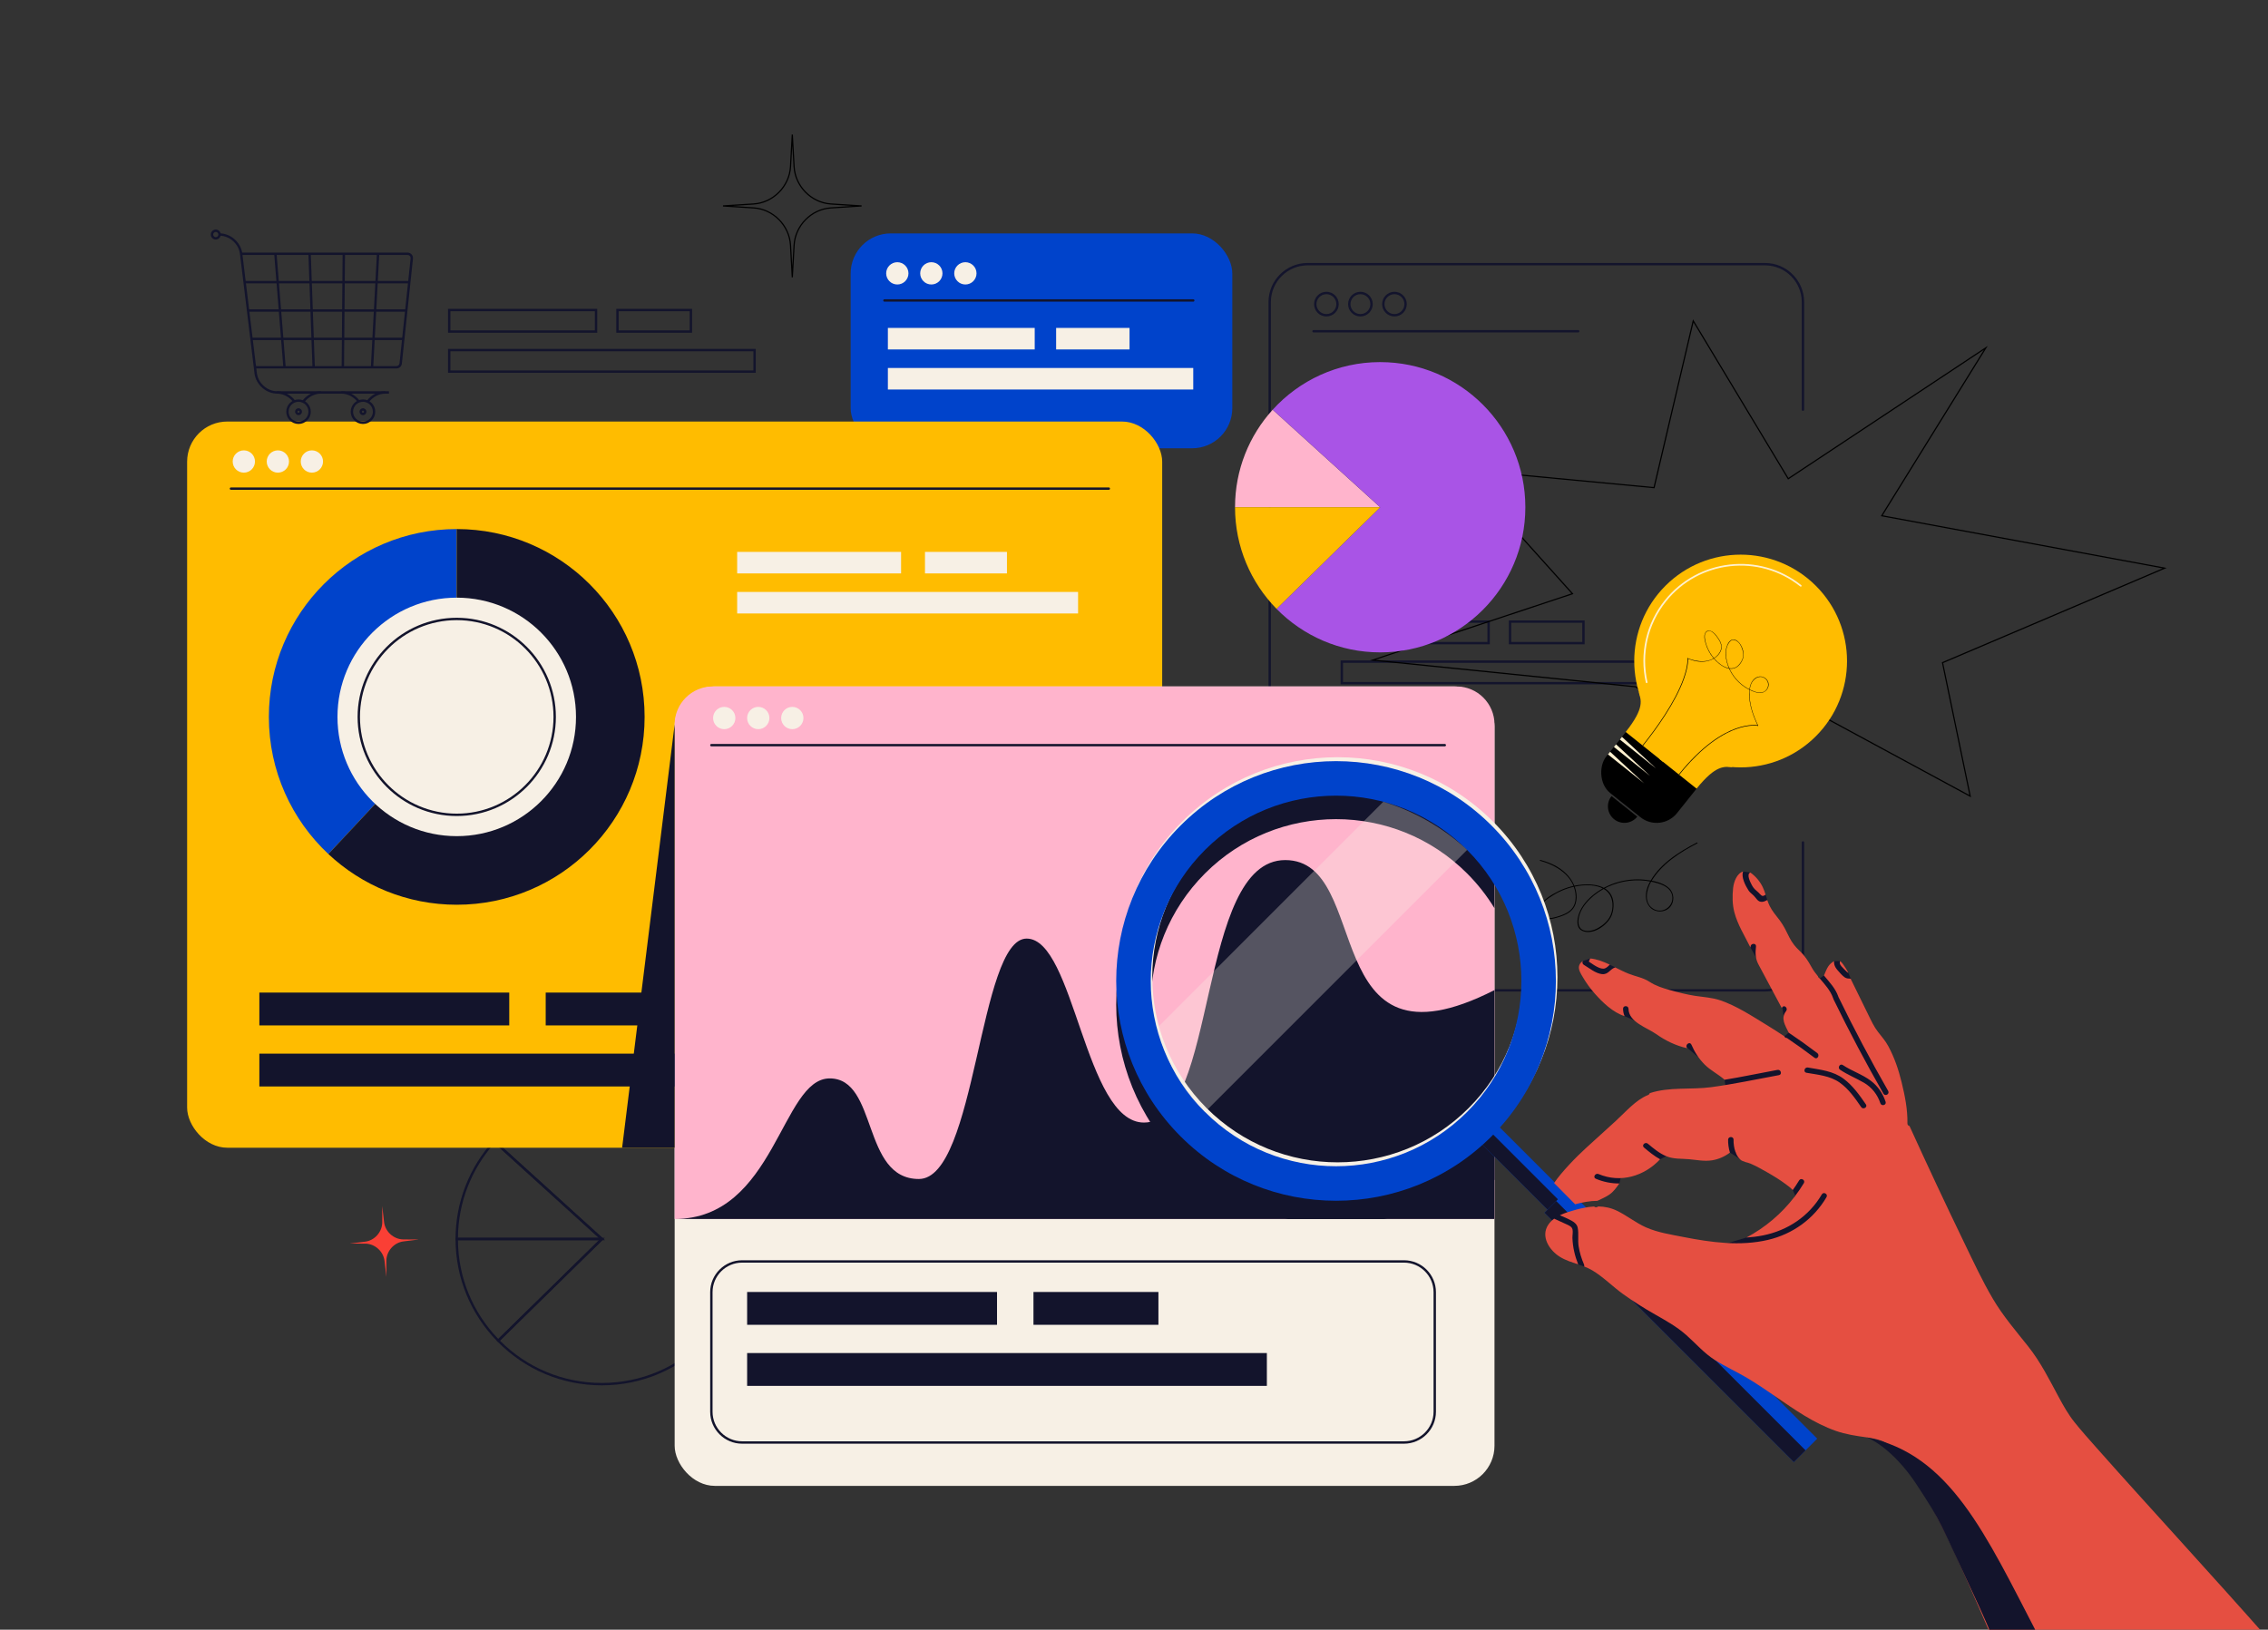 <?xml version="1.0" encoding="UTF-8"?><svg id="Layer_1" xmlns="http://www.w3.org/2000/svg" xmlns:xlink="http://www.w3.org/1999/xlink" viewBox="0 0 2556.17 1837.01"><rect x="0" y="0" width="2556.17" height="1837.01" fill="#333333" stroke="none"/><defs><style>.cls-1{fill:none;}.cls-2{clip-path:url(#clippath);}.cls-3{fill:#f7f0e5;}.cls-4{fill:#fa3f35;}.cls-5{fill:#0043cb;}.cls-6{fill:#e54f41;}.cls-7{fill:#fff1d0;}.cls-8{fill:#ffbc00;}.cls-9{fill:#ffb4cc;}.cls-10{fill:#a954e6;}.cls-11{fill:#13142c;}.cls-12{opacity:.29;}</style><clipPath id="clippath"><rect class="cls-1" width="2556.17" height="1837.01"/></clipPath></defs><g class="cls-2"><path class="cls-11" d="m1989.33,1117.68h-515.6c-24.29,0-44.05-19.76-44.05-44.05V340.48c0-24.29,19.76-44.05,44.05-44.05h515.6c24.29,0,44.05,19.76,44.05,44.05v121.35c0,.74-.6,1.34-1.34,1.34s-1.34-.6-1.34-1.34v-121.35c0-22.81-18.56-41.37-41.37-41.37h-515.6c-22.81,0-41.37,18.56-41.37,41.37v733.15c0,22.81,18.56,41.37,41.37,41.37h515.6c22.81,0,41.37-18.56,41.37-41.37v-124c0-.74.6-1.34,1.34-1.34s1.34.6,1.34,1.34v124c0,24.29-19.76,44.05-44.05,44.05Z"/><path class="cls-11" d="m1778.71,374.73h-298.29c-.74,0-1.34-.6-1.34-1.34s.6-1.34,1.34-1.34h298.29c.74,0,1.34.6,1.34,1.34s-.6,1.34-1.34,1.34Z"/><path class="cls-11" d="m1494.93,356.71c-7.66,0-13.89-6.23-13.89-13.9s6.23-13.9,13.89-13.9,13.9,6.23,13.9,13.9-6.23,13.9-13.9,13.9Zm0-25.11c-6.19,0-11.22,5.03-11.22,11.22s5.03,11.22,11.22,11.22,11.22-5.03,11.22-11.22-5.03-11.22-11.22-11.22Z"/><path class="cls-11" d="m1533.28,356.71c-7.66,0-13.9-6.23-13.9-13.9s6.23-13.9,13.9-13.9,13.89,6.23,13.89,13.9-6.23,13.9-13.89,13.9Zm0-25.11c-6.19,0-11.22,5.03-11.22,11.22s5.03,11.22,11.22,11.22,11.22-5.03,11.22-11.22-5.03-11.22-11.22-11.22Z"/><path class="cls-11" d="m1571.63,356.71c-7.66,0-13.89-6.23-13.89-13.9s6.23-13.9,13.89-13.9,13.9,6.23,13.9,13.9-6.23,13.9-13.9,13.9Zm0-25.11c-6.19,0-11.22,5.03-11.22,11.22s5.03,11.22,11.22,11.22,11.22-5.03,11.22-11.22-5.03-11.22-11.22-11.22Z"/><g><path class="cls-11" d="m681.84,1397.97h-168.41v-1.34c0-41.09,15.2-80.45,42.8-110.85l.9-.99,124.71,113.17Zm-165.73-2.68h158.79l-117.59-106.71c-26.29,29.43-40.88,67.23-41.2,106.71Z"/><path class="cls-11" d="m678.37,1561.58c-44.65,0-86.48-17.57-117.76-49.47l-.94-.96,116.75-114.48-121.09-109.89.9-.99c31.22-34.38,75.74-54.1,122.14-54.1,90.95,0,164.94,73.99,164.94,164.94s-73.99,164.94-164.94,164.94Zm-114.91-50.39c30.67,30.78,71.42,47.71,114.91,47.71,89.47,0,162.27-72.79,162.27-162.27s-72.79-162.27-162.27-162.27c-45.21,0-88.6,19.02-119.26,52.23l121.21,110-116.86,114.59Z"/><path class="cls-11" d="m561.55,1513.07l-.94-.96c-30.43-31.02-47.18-72.03-47.18-115.48v-1.34h168.22l-120.1,117.77Zm-45.44-115.09c.34,41.8,16.45,81.22,45.48,111.31l113.51-111.31h-158.98Z"/></g><rect class="cls-5" x="958.73" y="263.08" width="430.16" height="242.22" rx="45.24" ry="45.24"/><path class="cls-11" d="m1344.88,340.04h-348.06c-.74,0-1.34-.6-1.34-1.34s.6-1.34,1.34-1.34h348.06c.74,0,1.34.6,1.34,1.34s-.6,1.34-1.34,1.34Z"/><circle class="cls-3" cx="1011.32" cy="308.12" r="12.56"/><circle class="cls-3" cx="1049.67" cy="308.12" r="12.56"/><circle class="cls-3" cx="1088.03" cy="308.12" r="12.56"/><g><rect class="cls-3" x="1000.69" y="369.64" width="165.49" height="24.27"/><rect class="cls-3" x="1000.69" y="414.79" width="344.18" height="24.27"/><rect class="cls-3" x="1190.32" y="369.64" width="82.74" height="24.27"/></g><g><path class="cls-11" d="m673.11,375.08h-168.17v-26.94h168.17v26.94Zm-165.49-2.68h162.81v-21.59h-162.81v21.59Z"/><path class="cls-11" d="m851.8,420.23h-346.86v-26.94h346.86v26.94Zm-344.18-2.68h341.51v-21.59h-341.51v21.59Z"/><path class="cls-11" d="m779.99,375.08h-85.42v-26.94h85.42v26.94Zm-82.74-2.68h80.07v-21.59h-80.07v21.59Z"/></g><g><path class="cls-11" d="m1679.11,726.28h-168.17v-26.94h168.17v26.94Zm-165.49-2.68h162.81v-21.59h-162.81v21.59Z"/><path class="cls-11" d="m1857.81,771.43h-346.86v-26.94h346.86v26.94Zm-344.18-2.68h341.51v-21.59h-341.51v21.59Z"/><path class="cls-11" d="m1785.99,726.28h-85.42v-26.94h85.42v26.94Zm-82.74-2.68h80.07v-21.59h-80.07v21.59Z"/></g><rect class="cls-8" x="210.9" y="475.17" width="1098.96" height="818.57" rx="45.24" ry="45.24"/><rect class="cls-11" x="292.31" y="1118.86" width="281.65" height="37"/><rect class="cls-11" x="292.31" y="1187.69" width="585.78" height="37"/><rect class="cls-11" x="615.04" y="1118.86" width="140.83" height="37"/><g><rect class="cls-3" x="830.82" y="622.1" width="184.75" height="24.27"/><rect class="cls-3" x="830.82" y="667.25" width="384.24" height="24.27"/><rect class="cls-3" x="1042.51" y="622.1" width="92.38" height="24.27"/></g><g><path class="cls-5" d="m514.77,596.37c-116.94,0-211.74,94.8-211.74,211.74,0,61,25.8,115.96,67.08,154.6l144.66-154.6v-211.74Z"/><path class="cls-11" d="m514.77,596.37v211.74l-144.66,154.6c37.85,35.44,88.72,57.14,144.66,57.14,116.94,0,211.74-94.8,211.74-211.74s-94.8-211.74-211.74-211.74Z"/><circle class="cls-3" cx="514.77" cy="808.11" r="134.42"/><path class="cls-11" d="m514.77,919.84c-61.61,0-111.74-50.12-111.74-111.74s50.12-111.74,111.74-111.74,111.74,50.12,111.74,111.74-50.12,111.74-111.74,111.74Zm0-220.8c-60.14,0-109.06,48.92-109.06,109.06s48.92,109.06,109.06,109.06,109.06-48.92,109.06-109.06-48.92-109.06-109.06-109.06Z"/></g><rect class="cls-3" x="760.38" y="773.81" width="924" height="901.1" rx="45.24" ry="45.24"/><path class="cls-9" d="m1684.38,816.53c0-23.49-19.22-42.71-42.71-42.71h-838.58c-23.49,0-42.71,19.22-42.71,42.71v557.53h924v-557.53Z"/><g><path class="cls-11" d="m1671.03,1316.88l-10.99-10.99,19.43-19.43,4.9,4.9v-50.72c-8.51,13.98-18.79,27.19-30.87,39.28-81.57,81.57-213.81,81.57-295.38,0-81.57-81.57-81.57-213.81,0-295.38,81.57-81.57,213.81-81.57,295.38,0,12.09,12.09,22.37,25.3,30.87,39.28v-63.35c-1.11-1.15-2.22-2.31-3.36-3.45-96.76-96.76-253.65-96.76-350.41,0-96.76,96.76-96.76,253.65,0,350.41,34.53,34.53,76.72,56.73,121.1,66.62h108.2c40.19-8.95,78.58-28.01,111.12-57.17Z"/><polygon class="cls-11" points="1660.04 1305.9 1671.03 1316.88 1684.38 1330.23 1684.38 1291.37 1679.47 1286.46 1660.04 1305.9"/></g><path class="cls-11" d="m760.38,1374.06c113.34,0,120.04-158.45,174.71-158.45s35.78,113.38,100.55,113.38,67.47-271,121.44-271,65.3,207.39,132.23,207.39c83.65,0,59.37-295.88,159.22-295.88s34.51,248.87,235.84,146.56v258h-924Z"/><path class="cls-11" d="m1582.4,1627.36h-746c-19.84,0-35.99-16.14-35.99-35.99v-134.79c0-19.84,16.15-35.99,35.99-35.99h746c19.84,0,35.99,16.14,35.99,35.99v134.79c0,19.84-16.14,35.99-35.99,35.99Zm-746-204.1c-18.37,0-33.31,14.94-33.31,33.31v134.79c0,18.37,14.94,33.31,33.31,33.31h746c18.37,0,33.31-14.94,33.31-33.31v-134.79c0-18.37-14.94-33.31-33.31-33.31h-746Z"/><rect class="cls-11" x="842.06" y="1456.35" width="281.65" height="37"/><rect class="cls-11" x="842.06" y="1525.19" width="585.78" height="37"/><rect class="cls-11" x="1164.78" y="1456.35" width="140.83" height="37"/><path d="m2221.47,898.72l-233.57-126.31-48.82,67.44-.54-.36-95.44-64.7-299.2-30.36,227.17-75.47-126.4-140.65,219.02,20.67,44.4-189.02,107.57,178.74,224.66-148.88-118.4,191.07,320.05,59.3-251.88,107.2,31.37,151.34Zm-233.97-128.05l.52.28,231.56,125.22-31.01-149.6.5-.21,248.3-105.68-317.61-58.85,116.21-187.53-220.73,146.27-106.59-177.12-43.91,186.95-216.77-20.45,125.47,139.62-.97.32-222.2,73.82,293.32,29.77.14.09,95.05,64.44,48.75-67.34Z"/><path d="m1735.8,970.33c18.14,4.9,37.35,16.55,39.85,36.96.6,4.87.14,10.14-2.31,14.48-2.89,5.12-8.19,7.97-13.53,9.92-6.28,2.29-24.26,8.17-25.76-3.09-1.13-8.54,10.97-16.12,17.05-19.85,7.73-4.74,16.32-8.04,25.24-9.67,8.96-1.63,18.93-2.04,27.59,1.23,9.5,3.59,13.92,11.64,13.48,21.53-.42,9.33-4.59,16-12,21.45-5.09,3.74-11.53,6.8-18.01,5.99-7.13-.9-9.13-6.47-8.24-13.27,1.12-8.63,6.42-16.31,12.48-22.29,11.88-11.73,28.03-18.88,44.52-20.87,8.35-1.01,16.87-.7,25.11,1.03,9.05,1.89,21.68,5.33,23.44,15.96,1.92,11.64-10.49,20.65-20.94,14.81-11.21-6.27-8.33-21.36-3.04-30.48,11.59-19.97,32.2-33.21,52.23-43.53.59-.3.15-1.23-.44-.93-20.86,10.75-43.8,25.21-54.37,47.13-3.99,8.28-5.06,19.33,2.04,26.35,5.83,5.76,16.14,5.63,21.76-.39,5.64-6.04,5.17-16.07-.8-21.67-7.03-6.6-19-8.7-28.28-9.56-19.71-1.82-40.14,3.92-55.8,16.07-7.56,5.86-14.47,13.44-17.59,22.64-1.97,5.8-3.38,14.99,3.02,18.52,12.17,6.72,30.22-6.41,34.19-17.6,2.73-7.69,2.91-17.99-2.27-24.74-6.15-8.01-17.46-9.76-26.91-9.55-10.78.25-21.47,2.94-31.12,7.74-7.95,3.96-18.2,10.01-22.21,18.34-3.76,7.81,2.48,13.25,10.11,13.2,4.83-.03,9.58-1.46,14.13-2.95,5.03-1.65,10.1-3.91,13.67-7.96,6.6-7.5,5.66-19.08,1.95-27.67-4.28-9.91-12.54-17.39-22.01-22.27-5.05-2.6-10.41-4.49-15.89-5.97-.63-.17-.97.8-.33.97h0Z"/><path d="m892.3,312.6l-2.02-36.15c-1.22-21.83-19.15-40.02-40.82-41.42l-34.6-2.23v-1.34l34.6-2.23c21.67-1.4,39.6-19.59,40.82-41.42l2.02-36.15h1.34l2.02,36.15c1.22,21.83,19.15,40.02,40.82,41.42l34.6,2.23v1.34l-34.6,2.23c-21.67,1.4-39.6,19.59-40.82,41.42l-2.02,36.15h-1.34Zm-66.98-80.46l24.23,1.56c22.33,1.44,40.81,20.18,42.07,42.68l1.35,24.19,1.35-24.19c1.26-22.49,19.73-41.24,42.07-42.68l24.23-1.56-24.23-1.56c-22.33-1.44-40.81-20.18-42.07-42.68l-1.35-24.19-1.35,24.19c-1.26,22.49-19.73,41.24-42.07,42.68l-24.23,1.56Z"/><path class="cls-4" d="m432.85,1377.43l-2.06-17.9.05,18.02c.03,11.01-8.49,20.76-19.36,22.1l-17.13,2.12,17.26.1c10.95.06,20.56,8.74,21.82,19.68l2.06,17.9-.05-18.02c-.03-11.01,8.49-20.76,19.36-22.1l17.13-2.12-17.26-.1c-10.95-.06-20.56-8.74-21.82-19.68Z"/><g><path class="cls-11" d="m438.37,443.73h-125.87c-12.61,0-24.11-10.25-25.65-22.86l-16.4-134.65c-1.38-11.31-11.69-20.5-22.99-20.5v-2.68c12.61,0,24.11,10.25,25.65,22.86l16.4,134.65c1.38,11.31,11.69,20.5,22.99,20.5h125.87v2.68Z"/><path class="cls-11" d="m330.62,453.32c-4.54-6.01-11.45-9.59-18.49-9.59v-2.68c7.87,0,15.57,3.98,20.62,10.65l-2.13,1.61Z"/><path class="cls-11" d="m342.84,453.55l-2.15-1.59c5.04-6.83,12.82-10.9,20.81-10.9v2.68c-7.04,0-14.18,3.76-18.65,9.82Z"/><path class="cls-11" d="m446.84,415.32h-159.54v-2.68h159.54c1.77,0,3.25-1.33,3.44-3.09l12.51-118.33c.1-.99-.2-1.94-.87-2.67-.66-.74-1.58-1.14-2.57-1.14h-187.57v-2.68h187.57c1.74,0,3.4.74,4.56,2.03,1.16,1.29,1.72,3.02,1.54,4.75l-12.51,118.33c-.33,3.13-2.95,5.49-6.1,5.49Z"/><rect class="cls-11" x="275.68" y="316.7" width="185.62" height="2.68"/><rect class="cls-11" x="279.57" y="348.68" width="178.35" height="2.68"/><rect class="cls-11" x="283.47" y="380.67" width="171.07" height="2.68"/><rect class="cls-11" x="358.67" y="348.68" width="128.1" height="2.68" transform="translate(50.77 753.58) rotate(-86.96)"/><rect class="cls-11" x="323.02" y="348.68" width="127.93" height="2.68" transform="translate(33.64 733.97) rotate(-89.51)"/><rect class="cls-11" x="349.91" y="286.02" width="2.68" height="128" transform="translate(-12.32 12.81) rotate(-2.05)"/><rect class="cls-11" x="314.17" y="285.85" width="2.68" height="128.34" transform="translate(-27.04 26.42) rotate(-4.6)"/><path class="cls-11" d="m243.18,270c-3.1,0-5.62-2.52-5.62-5.62s2.52-5.62,5.62-5.62,5.62,2.52,5.62,5.62-2.52,5.62-5.62,5.62Zm0-8.56c-1.62,0-2.94,1.32-2.94,2.94s1.32,2.94,2.94,2.94,2.94-1.32,2.94-2.94-1.32-2.94-2.94-2.94Z"/><path class="cls-11" d="m336.45,477.92c-7.63,0-13.84-6.21-13.84-13.84s6.21-13.84,13.84-13.84,13.84,6.21,13.84,13.84-6.21,13.84-13.84,13.84Zm0-25.01c-6.16,0-11.17,5.01-11.17,11.17s5.01,11.17,11.17,11.17,11.17-5.01,11.17-11.17-5.01-11.17-11.17-11.17Z"/><path class="cls-11" d="m336.45,467.94c-2.13,0-3.87-1.73-3.87-3.87s1.73-3.87,3.87-3.87,3.87,1.73,3.87,3.87-1.73,3.87-3.87,3.87Zm0-5.05c-.66,0-1.19.53-1.19,1.19s.53,1.19,1.19,1.19,1.19-.53,1.19-1.19-.53-1.19-1.19-1.19Z"/><path class="cls-11" d="m403.25,453.32c-4.54-6.01-11.45-9.59-18.49-9.59v-2.68c7.87,0,15.57,3.98,20.62,10.65l-2.13,1.61Z"/><path class="cls-11" d="m415.47,453.55l-2.15-1.59c5.04-6.83,12.82-10.9,20.81-10.9v2.68c-7.04,0-14.18,3.76-18.65,9.82Z"/><path class="cls-11" d="m409.09,477.92c-7.63,0-13.84-6.21-13.84-13.84s6.21-13.84,13.84-13.84,13.84,6.21,13.84,13.84-6.21,13.84-13.84,13.84Zm0-25.01c-6.16,0-11.17,5.01-11.17,11.17s5.01,11.17,11.17,11.17,11.17-5.01,11.17-11.17-5.01-11.17-11.17-11.17Z"/><path class="cls-11" d="m409.09,467.94c-2.13,0-3.87-1.73-3.87-3.87s1.73-3.87,3.87-3.87,3.87,1.73,3.87,3.87-1.73,3.87-3.87,3.87Zm0-5.05c-.66,0-1.19.53-1.19,1.19s.53,1.19,1.19,1.19,1.19-.53,1.19-1.19-.53-1.19-1.19-1.19Z"/></g><g><circle class="cls-8" cx="1961.8" cy="745.13" r="119.91" transform="translate(47.71 1605.44) rotate(-45)"/><path class="cls-7" d="m1855.3,769.84c.22.17.51.25.8.19.51-.12.83-.62.72-1.13-7.25-32.12.37-65.27,20.91-90.96,37.06-46.35,104.92-53.91,151.27-16.85.41.33,1.01.26,1.33-.15.33-.41.26-1.01-.15-1.33-47.17-37.71-116.22-30.02-153.94,17.15-20.9,26.14-28.66,59.88-21.28,92.57.05.22.17.4.33.53Z"/><path d="m1902.1,741.94c10.94,4.5,25.31,5.89,34.02-3.82,2.02-2.26,3.62-5.08,3.84-8.16.24-3.5-1.36-6.78-3.23-9.62-2.34-3.55-8.42-12.37-13.5-8.01-2.1,1.81-2.05,5.16-1.68,7.66.42,2.83,1.19,5.62,2.19,8.29,2,5.37,5.01,10.34,8.85,14.59,3.88,4.3,8.8,8.38,14.47,9.97,2.9.81,6.05.87,8.82-.46,2.38-1.15,4.3-3.2,5.77-5.35,1.49-2.18,2.65-4.72,3.01-7.35.37-2.68-.34-5.6-1.15-8.15-1.14-3.61-3.2-7.36-6.63-9.25-1.05-.58-2.26-1-3.47-.97-2.35.05-3.97,2.06-5.14,3.89-2.99,4.71-3.38,10.67-2.65,16.06,1.4,10.43,6.79,20.22,14.35,27.47,3.72,3.57,8,6.56,12.66,8.76,4.99,2.35,12.12,5.24,16.96,1.19,4.88-4.09,4.14-11.62-1.46-14.66-5.97-3.24-12.19,1.49-14.46,7.01-2.39,5.82-2.08,12.8-1.27,18.92.88,6.56,2.8,12.94,5.23,19.08,1.19,3.01,2.51,5.96,3.89,8.88.12.25-.28.41-.4.16-3.27-6.88-6.14-13.98-7.9-21.41-1.67-7.03-2.55-14.74-1.11-21.9,1.13-5.58,4.76-11.45,10.92-12.18,5.11-.61,10.18,3.65,10.33,8.83.16,5.37-4.39,9.74-9.66,9.7-3.23-.02-6.48-1.19-9.43-2.43-2.67-1.12-5.24-2.5-7.66-4.09-9.9-6.53-17.4-16.72-20.41-28.21-1.44-5.5-1.99-11.52-.29-17.04,1.1-3.58,3.79-8.95,8.27-8.43,3.27.38,5.92,3.01,7.56,5.68,2.62,4.25,4.3,10.26,2.88,15.16-1.39,4.8-5.06,10.02-10.01,11.58-5.98,1.88-12.26-1.42-16.86-5.03-4.99-3.92-9.1-8.93-12.05-14.55-1.58-3-2.82-6.19-3.69-9.47-.68-2.58-1.31-5.33-1.01-8.02.25-2.3,1.4-4.57,3.77-5.26,2.27-.67,4.55.55,6.28,1.93,2.49,1.99,4.44,4.72,6.16,7.38,1.77,2.72,3.26,5.81,3.19,9.13-.12,5.87-4.82,10.79-9.71,13.42-5.8,3.13-12.59,3.63-18.99,2.44-3.36-.62-6.61-1.68-9.77-2.98-.25-.1-.08-.5.17-.39h0Z"/><rect x="1812.75" y="816.6" width="102.15" height="102.15" rx="29.37" ry="29.37" transform="translate(2777.77 2709.25) rotate(-141.36)"/><path class="cls-8" d="m1912.17,889c22.11-27.65,31.54-24.63,40.5-24.29l-54.93-43.92-27.66,34.6,42.09,33.61Z"/><path class="cls-8" d="m1832.22,825.08c22.11-27.65,17.09-36.18,14.78-44.86l54.93,43.91-27.66,34.6-42.05-33.66Z"/><path d="m1892.05,872.95l.52.42c14.48-18.11,37.25-41.72,63.54-51.38,15.67-5.76,25.25-3.77,25.34-3.75l.14-.65c-.1-.02-9.87-2.05-25.72,3.78-14.59,5.36-37.5,18.66-63.83,51.59Z"/><path d="m1851.19,840.29l.52.42c15.83-19.8,36.7-48.96,46.18-75.39,5.69-15.87,4.59-23.13,4.54-23.43l-.66.11c.01.07,1.12,7.45-4.54,23.19-9.47,26.33-30.26,55.37-46.04,75.1Z"/><path d="m1819.21,923.47c-8.01-6.41-9.32-18.1-2.91-26.11l29.02,23.2c-6.41,8.01-18.1,9.32-26.11,2.91Z"/><polygon class="cls-7" points="1825.66 833.62 1866.5 866.26 1828.07 830.61 1825.66 833.62"/><polygon class="cls-7" points="1818.96 842 1859.8 874.64 1821.37 838.99 1818.96 842"/><polygon class="cls-7" points="1812.26 850.38 1853.1 883.02 1814.67 847.37 1812.26 850.38"/></g><path class="cls-11" d="m1628.37,841.29h-826.61c-.74,0-1.34-.6-1.34-1.34s.6-1.34,1.34-1.34h826.61c.74,0,1.34.6,1.34,1.34s-.6,1.34-1.34,1.34Z"/><circle class="cls-3" cx="816.26" cy="809.38" r="12.56"/><circle class="cls-3" cx="854.61" cy="809.38" r="12.56"/><circle class="cls-3" cx="892.97" cy="809.38" r="12.56"/><path class="cls-11" d="m1249.7,552.13H260.31c-.74,0-1.34-.6-1.34-1.34s.6-1.34,1.34-1.34h989.38c.74,0,1.34.6,1.34,1.34s-.6,1.34-1.34,1.34Z"/><circle class="cls-3" cx="274.82" cy="520.22" r="12.56"/><circle class="cls-3" cx="313.17" cy="520.22" r="12.56"/><circle class="cls-3" cx="351.52" cy="520.22" r="12.56"/><path class="cls-9" d="m1434.4,461.83c-26.38,29.05-42.45,67.62-42.45,109.95h163.6l-121.15-109.95Z"/><path class="cls-10" d="m1555.56,408.17c-48.03,0-91.22,20.7-121.15,53.66l121.15,109.95-116.8,114.54c29.69,30.27,71.05,49.06,116.8,49.06,90.36,0,163.6-73.25,163.6-163.6s-73.25-163.6-163.6-163.6Z"/><path class="cls-8" d="m1391.95,571.78c0,44.6,17.86,85.03,46.8,114.54l116.8-114.54h-163.6Z"/><g><rect class="cls-5" x="1708.63" y="1247.9" width="27.48" height="148.81" transform="translate(-430.54 1605.19) rotate(-45)"/><rect class="cls-11" x="1710.23" y="1251.78" width="16.51" height="148.81" transform="translate(-434.42 1603.59) rotate(-45)"/><path class="cls-3" d="m1332.36,926.13c-96.76,96.76-96.76,253.65,0,350.41,96.76,96.76,253.65,96.76,350.41,0,96.76-96.76,96.76-253.65,0-350.41-96.76-96.76-253.65-96.76-350.41,0Zm322.9,322.9c-81.57,81.57-213.81,81.57-295.38,0-81.57-81.57-81.57-213.81,0-295.38,81.57-81.57,213.81-81.57,295.38,0,81.57,81.57,81.57,213.81,0,295.38Z"/><path class="cls-5" d="m1330.61,930.54c-96.76,96.76-96.76,253.65,0,350.41,96.76,96.76,253.65,96.76,350.41,0,96.76-96.76,96.76-253.65,0-350.41-96.76-96.76-253.65-96.76-350.41,0Zm322.9,322.9c-81.57,81.57-213.81,81.57-295.38,0-81.57-81.57-81.57-213.81,0-295.38,81.57-81.57,213.81-81.57,295.38,0,81.57,81.57,81.57,213.81,0,295.38Z"/><rect class="cls-5" x="1875.75" y="1295.62" width="37.33" height="397.47" transform="translate(-501.8 1777.25) rotate(-45)"/><rect class="cls-11" x="1878.49" y="1302.22" width="18.66" height="397.47" transform="translate(-508.4 1774.52) rotate(-45)"/></g><polygon class="cls-11" points="1790.3 1429.36 1770.62 1422.5 1751.63 1373.72 1758.09 1369.88 1812 1376.18 1925.72 1407.6 1968.28 1395.01 2013.78 1373.72 2023.52 1347.78 2020.54 1341.51 1996.97 1309.36 1965.49 1309.36 1949.8 1299.24 1922.63 1299.24 1877.93 1303.28 1871.1 1306.76 1827.04 1325.73 1825.12 1334.05 1788.99 1349.63 1775.81 1314.4 1894.64 1245.7 1944.76 1224.3 1943.65 1217.17 1944.76 1201.77 1913 1190.8 1901.05 1180.61 1851.27 1150.33 1842.14 1150.33 1831.07 1145.42 1790.66 1100.25 1779.84 1088.46 1783.97 1083.38 1792.26 1080.37 1814.36 1087.42 1823.41 1091.92 1890 1130.82 1981.59 1164.35 2011.17 1168.18 2016 1164.04 2010.28 1145.71 2008.78 1135.34 1979.29 1079.56 1972.91 1068.09 1971.94 1058.9 1959.43 992.56 1964.64 982.36 1972.76 983.52 1986.64 1004.28 1989.93 1008.51 1991.86 1014.52 1992.6 1028.51 2040.61 1101.12 2051 1102.9 2055.72 1099.61 2061.57 1091.67 2067.15 1083.46 2073.9 1083.26 2083.15 1096.61 2085.95 1103.22 2086.61 1112.12 2137.62 1238.2 2137.62 1295.5 2083.15 1445.17 1955.11 1455.15 1814.36 1420.58 1790.3 1429.36"/><g><path class="cls-6" d="m1790.66,1083.9c5.21,3.56,13.43,9.62,18.31,7.63,2.17-.88,3.7-2.57,5.39-4.11-7.07-3.37-14.3-6.23-22.1-7.05-.48,1.2-1.01,2.37-1.59,3.53Z"/><path class="cls-6" d="m2559.53,1850.89c-34.48-39.07-69.44-77.73-104.39-116.39-30.86-34.15-61.86-68.18-92.36-102.66-8.31-9.39-16.72-18.74-24.56-28.53-7.04-8.8-12.63-18.68-17.96-28.59-10.56-19.64-20.33-39.28-34.24-56.85-13.9-17.56-28.33-34.2-39.77-53.58-11.94-20.24-21.88-41.63-32.1-62.76-21.21-43.84-41.88-87.95-62.04-132.28-1.27-.25-2.36-1.21-2.33-2.89.28-15.72-2.78-31.02-6.5-46.22-3.53-14.41-7.99-27.7-15.03-40.83-3.21-6-7.5-10.83-11.65-16.16-4.5-5.78-7.54-12.41-10.75-18.96-6.54-13.34-13.09-26.68-19.63-40.03-.16-.32-.24-.63-.29-.94-2.35-.13-4.71-.11-6.71-1.46-2.92-1.96-5.74-5.35-8.05-8-2.04-2.34-3.78-5.01-4.06-8.17-.06-.71-.06-1.43.01-2.13-2.63,1.35-4.98,3.59-6.42,5.69-2.19,3.18-3.35,6.96-5.01,10.46,6.19,7.46,12.97,14.46,16.22,23.8.04.11.05.22.08.32,17.51,35.96,36.22,71.31,56.1,106.01,1.97,3.44-3.34,6.53-5.3,3.1-19.93-34.8-38.69-70.25-56.25-106.31-.14-.29-.22-.58-.27-.86,0-.02-.01-.05-.02-.08-.1-.17-.19-.36-.26-.56-2.93-8.44-9.14-15.2-15.03-22.15-1.02-.42-1.85-1.32-2.02-2.42-2.7-3.29-5.24-6.66-7.24-10.32-3.79-6.92-7.58-12.82-13.37-18.25-4.82-4.51-8.55-9.19-11.53-15.1-3.37-6.69-6.31-13.25-10.85-19.26-4-5.3-8.49-10.32-11.44-16.32-1.07-2.17-1.91-4.42-2.68-6.71-3.7,2.16-7.77,3.4-11.14-.09-2.01-2.08-3.25-4.27-5.57-6.16-1.72-1.4-3.27-2.77-4.49-4.65-3.38-5.2-8.51-15.13-6.03-21.26-6.98,2.14-10.49,11.56-11.26,18.66-.97,9-.91,18.52,1.39,27.31,3.7,14.17,11.74,26.66,18.14,39.76.04-.41.08-.81.13-1.21.44-3.89,6.58-3.92,6.14,0-.81,7.18-.85,13.33,2.55,19.88,2.97,5.72,6.08,11.38,9.12,17.06,5.77,10.79,11.54,21.58,17.31,32.37.21-.28.4-.57.62-.85,2.43-3.11,6.75,1.26,4.34,4.34-6.6,8.44-.85,16.32,2.88,24.36,10.97,7.35,21.72,15.03,32.24,23.02,3.11,2.36.05,7.69-3.1,5.3-10.21-7.76-20.65-15.22-31.29-22.38-1.01.13-2.03-.3-2.58-1.58-.03-.08-.07-.15-.1-.23-6.68-4.45-13.45-8.77-20.3-12.96-16.41-10.03-33.74-21.43-52.05-27.64-9.1-3.08-18.64-3.56-28.07-4.98-9.67-1.46-19.14-3.94-28.55-6.54-8.34-2.3-15.83-4.64-23.12-9.38-7.33-4.77-15.66-5.93-23.66-9.15-5.04-2.03-9.95-4.55-14.88-7.05-5.95,1.82-7.65,8.33-14.91,7.6-7.23-.73-14.49-6.91-20.56-10.5-1.43-.84-1.95-2.77-1.1-4.2.01-.02.02-.04.03-.06-1.9,1.31-3.52,2.94-4.17,5.14-1.3,4.44,2,9.29,4.11,12.9,3.91,6.68,8.46,12.96,13.6,18.75,8.76,9.86,20.38,21.18,33.51,25.31-1.05-2.43-1.67-5.16-1.72-8.27-.07-3.96,6.07-3.95,6.14,0,.25,15.08,20.77,21.15,31.08,28.43,10.78,7.62,22.2,13.1,34.93,16.01-.14-.33-.3-.64-.44-.97-1.54-3.6,3.75-6.72,5.3-3.1,3.59,8.37,8.48,15.98,14.92,22.46,6.58,6.62,14.82,10.61,21.85,16.61.22.19.39.39.54.59,19.99-3.23,39.9-7.52,59.76-11.15,3.87-.71,5.51,5.21,1.63,5.92-25.4,4.64-50.81,10.15-76.4,13.57-22.9,3.05-47.04-.59-69.23,6.74-.26.88-.85,1.67-1.9,2.08-14.07,5.64-25.43,19.29-36.46,29.31-11.06,10.05-22.11,20.11-33.17,30.16-11.27,10.25-27.65,27.03-36.26,39.74l23.71,23.97c8.15-2.2,16.65-3.87,25.11-3.89,4.51-2.17,9.18-4.12,13.33-6.93,4.69-3.17,8.09-7.95,11.35-12.64-8.81.07-17.79-1.64-26.53-5.33-3.63-1.53-.5-6.82,3.1-5.3,24.86,10.51,51.58,2.45,69.41-16.66-6.59-3.57-12.45-8.42-18.18-13.22-3.03-2.54,1.33-6.86,4.34-4.34,6.38,5.35,12.93,10.82,20.68,14.08,8.31,3.5,17.09,2.64,25.86,3.45,8.62.8,17.28,2.6,25.95,1.21,7.34-1.18,14.17-4.25,20.06-8.7-1.55-4.97-2.17-10.24-2.07-14.55.09-3.95,6.23-3.95,6.14,0-.1,4.28.5,9.29,2.14,13.79.47.54.76,1.19.76,1.87,1.17,2.61,2.72,4.98,4.76,6.81,3.05,2.74,7.83,2.96,11.54,4.56,6.29,2.72,12.34,6.1,18.29,9.5,7.41,4.23,14.75,8.7,21.59,13.82,2.54,1.9,5.4,3.97,7.6,6.47,2.55-3.54,4.97-7.18,7.24-10.94,2.04-3.38,7.35-.29,5.3,3.1-2.95,4.88-6.15,9.58-9.56,14.12-.16.63-.56,1.13-1.1,1.48-14.55,18.92-33.02,34.57-54.14,45.75,6.26-.41,12.5-1.17,18.69-2.41,27.92-5.57,51.89-21.54,66.35-46.25,2-3.41,7.3-.32,5.3,3.1-14.43,24.65-38.15,41.66-65.9,48.18-31.29,7.35-64.05,2.91-95.15-3.21-14.15-2.79-29.14-5.02-42.41-10.89-11.62-5.14-21.49-13.38-32.93-18.84-6.78-3.24-13.73-4.61-20.76-4.76-.39.2-.78.39-1.17.6-1.39.74-2.71.34-3.58-.52-6.95.37-13.94,1.8-20.86,3.71-5.71,1.58-12.06,3.38-17.78,6.15,4.67,2.01,9.39,4,13.78,6.46,3.1,1.74,5.67,4.14,6.37,7.73,1.3,6.65-.08,13.93,1,20.76,1.13,7.1,3.23,13.99,6.11,20.56.35.81.35,1.59.13,2.28,3.28,1.27,6.48,2.71,9.52,4.54,12.24,7.37,22.65,18.1,34.25,26.45,11.53,8.3,23.53,15.85,35.87,22.88,12.16,6.93,24.47,13.74,35.05,23.02,10.95,9.61,20.2,20.62,32.62,28.49,11.71,7.42,24.41,13.11,36.31,20.19,11.05,6.57,21.66,13.84,32.25,21.1,21.38,14.66,43.07,29.96,67.74,38.59,11.45,4.01,23.03,5.68,34.98,7.34,10.12,1.41,20.09,3.68,27.94,10.28,1.19-.31,2.54-.02,3.42,1.25,25.36,36.82,48.18,75.76,66.64,116.5,18.81,41.5,36.97,83.32,54.92,125.2,10.11,23.58,20.15,47.2,29.7,71.01,3.28,8.17,6.52,16.36,9.47,24.65,1.09,3.06,2.41,6.3,3.16,9.57h310.61v-69.33c-3.35-4.05-6.77-8.04-10.13-12.03-13.21-15.68-26.73-31.11-40.3-46.49Zm-461.85-602.94c-6.93-10.05-14.18-20.54-24.29-27.67-10.93-7.72-24.61-8.77-37.43-11.03-3.89-.69-2.23-6.6,1.63-5.92,14.13,2.5,28.56,3.88,40.39,12.74,10.28,7.7,17.78,18.33,25,28.79,2.25,3.26-3.07,6.33-5.3,3.1Zm21.6-4.34c-3.22-9.75-9.58-17.93-18.48-23.12-8.89-5.17-18.31-8.88-26.92-14.64-3.27-2.19-.19-7.51,3.1-5.3,10.06,6.74,22.1,10.52,31.68,17.82,7.91,6.02,13.44,14.2,16.54,23.6,1.24,3.77-4.69,5.37-5.92,1.63Z"/><path class="cls-6" d="m2073.9,1083.26c-.78,2.28-.39,3.77,1.64,6.17,1.72,2.03,3.74,3.84,5.61,5.72.77.77,1.38,1.21,2,1.47-.83-1.7-1.74-3.35-2.76-4.96-1.66-2.63-3.85-6.27-6.49-8.4Z"/><path class="cls-6" d="m1758.37,1416.9c6.34,3.85,13.38,6.01,20.35,8.35-3.78-9.46-6.09-19.35-6.49-29.6-.12-2.92.75-6.87.12-9.71-.65-2.96-3.22-4.18-5.79-5.41-4.93-2.36-9.94-4.56-14.92-6.81-2.47,1.82-4.66,3.94-6.42,6.48-9.36,13.53,1.15,29.41,13.16,36.7Z"/><path class="cls-6" d="m1972.76,983.52c-4.72,1.86-.13,10.72,1.58,14.02,1.38,2.65,2.86,4.52,5.2,6.42,1.61,1.31,2.89,2.63,4.3,4.14,2.36,2.51,3.37,2.18,6.08.41-.91-2.87-1.88-5.71-3.18-8.43-3.2-6.69-8.04-12.25-13.99-16.56Z"/></g><polygon class="cls-11" points="760.38 816.53 760.38 1293.74 701.17 1293.74 760.38 816.53"/><path class="cls-11" d="m2104.08,1620.27c93.85,18.99,133.74,109.1,192.82,222.84s72.38,137.38,72.38,137.38l-69.94-1.75s-38.32-103.22-75.83-183.18c-37.51-79.96-34.75-78.54-63.12-121.77-28.37-43.23-56.31-53.51-56.31-53.51Z"/><g class="cls-12"><path class="cls-3" d="m1559.08,903.76l-254.08,254.08s9.25,54.54,53.12,95.6l295.38-295.38s-36.37-36.92-94.43-54.3Z"/></g></g></svg>